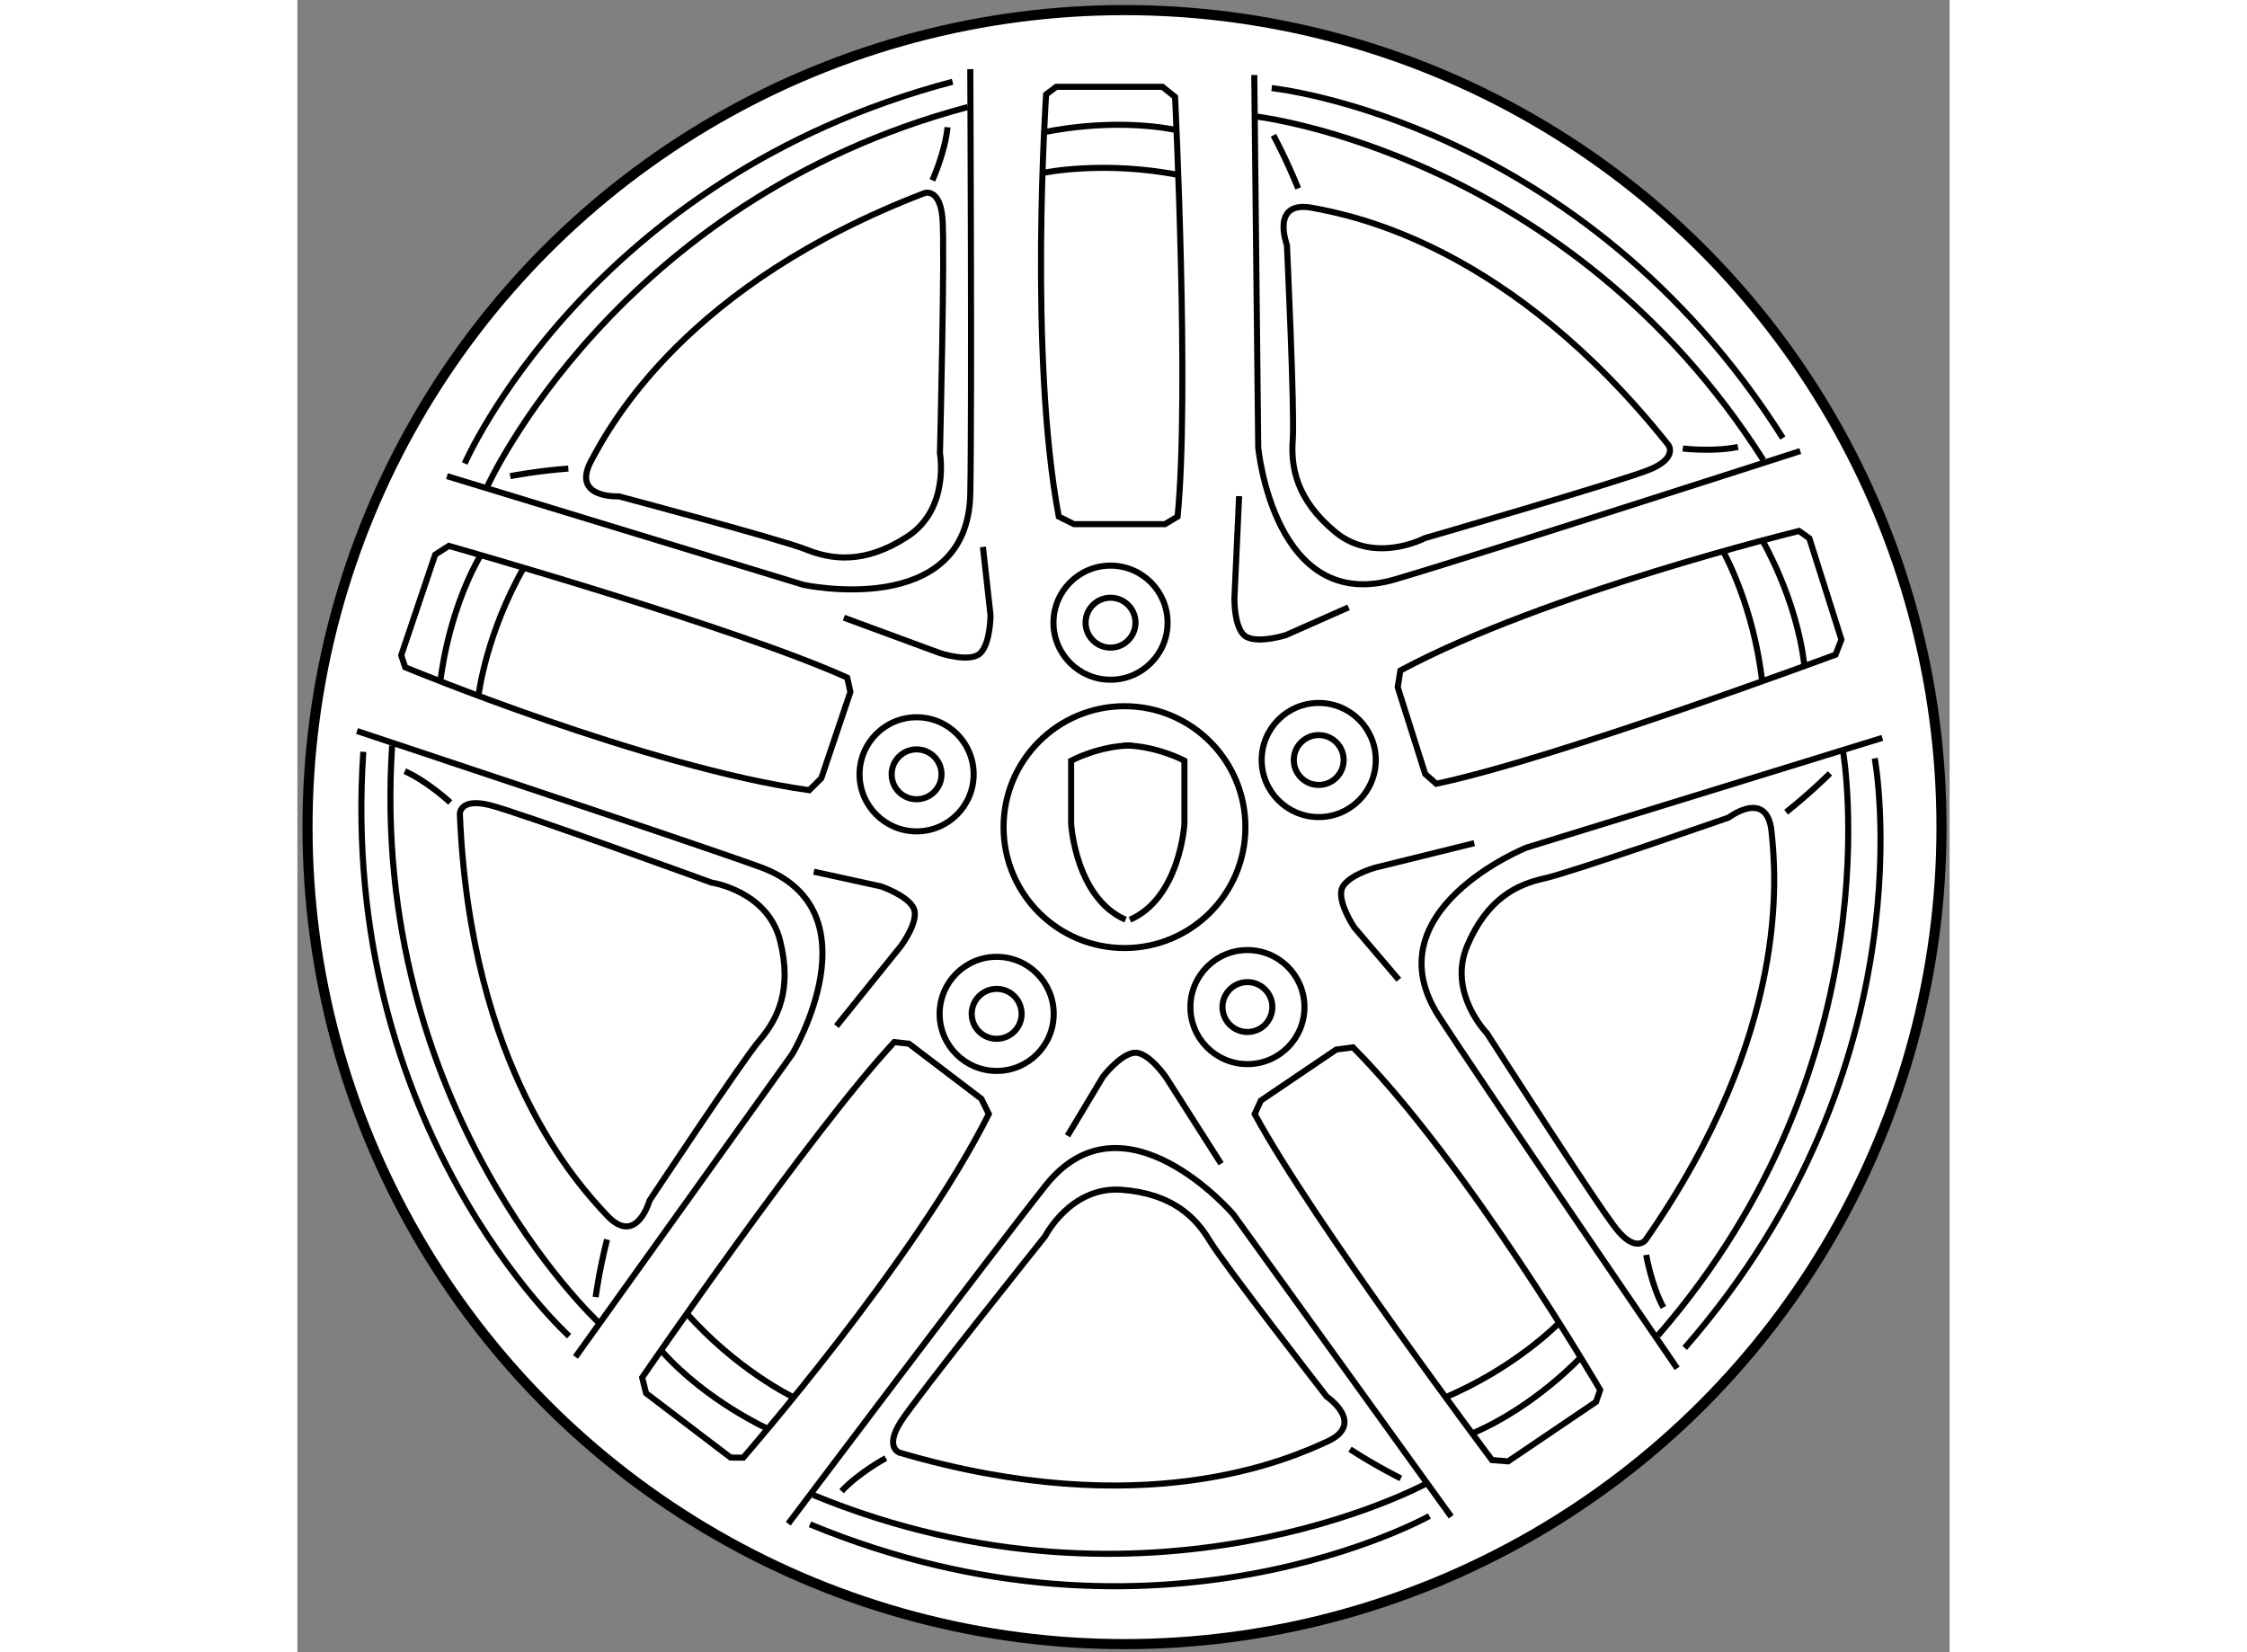 <?xml version="1.0" encoding="utf-8"?>
<!-- Generator: Adobe Illustrator 15.1.0, SVG Export Plug-In . SVG Version: 6.00 Build 0)  -->
<!DOCTYPE svg PUBLIC "-//W3C//DTD SVG 1.1//EN" "http://www.w3.org/Graphics/SVG/1.1/DTD/svg11.dtd">
<svg version="1.1" xmlns="http://www.w3.org/2000/svg" xmlns:xlink="http://www.w3.org/1999/xlink" x="0px" y="0px" width="244.8px"
	 height="180px" viewBox="31.591 93.094 81.696 81.696" enable-background="new 0 0 244.8 180" xml:space="preserve">
	
<rect x="31.591" y="93.094" width="81.696" height="81.696" fill="#808080" stroke="none"/>
	
<g><circle fill="#FFFFFF" stroke="#000000" stroke-width="0.5" cx="72.489" cy="133.992" r="40.398"></circle><circle fill="none" stroke="#000000" stroke-width="0.3" cx="72.488" cy="133.992" r="5.979"></circle><circle fill="none" stroke="#000000" stroke-width="0.3" cx="71.797" cy="123.883" r="2.821"></circle><circle fill="none" stroke="#000000" stroke-width="0.3" cx="71.798" cy="123.883" r="1.234"></circle><circle fill="none" stroke="#000000" stroke-width="0.3" cx="62.209" cy="131.381" r="2.821"></circle><circle fill="none" stroke="#000000" stroke-width="0.3" cx="62.207" cy="131.381" r="1.233"></circle><circle fill="none" stroke="#000000" stroke-width="0.3" cx="66.168" cy="143.227" r="2.821"></circle><circle fill="none" stroke="#000000" stroke-width="0.3" cx="66.167" cy="143.225" r="1.234"></circle><circle fill="none" stroke="#000000" stroke-width="0.3" cx="78.567" cy="142.891" r="2.82"></circle><circle fill="none" stroke="#000000" stroke-width="0.3" cx="78.566" cy="142.889" r="1.233"></circle><circle fill="none" stroke="#000000" stroke-width="0.3" cx="82.092" cy="130.674" r="2.821"></circle><circle fill="none" stroke="#000000" stroke-width="0.3" cx="82.092" cy="130.674" r="1.233"></circle><path fill="none" stroke="#000000" stroke-width="0.3" d="M72.543,138.57c-2.478-1.078-2.693-4.74-2.693-4.74v-3.123
					c0,0,1.401-0.754,3.017-0.754"></path><path fill="none" stroke="#000000" stroke-width="0.3" d="M72.758,138.57c2.478-1.078,2.693-4.74,2.693-4.74v-3.123
					c0,0-1.4-0.754-3.017-0.754"></path><path fill="none" stroke="#000000" stroke-width="0.3" d="M38.988,116.637l17.625,5.375c0,0,8.125,1.75,8.25-4.5
				c0.085-4.25,0-21,0-21"></path><path fill="none" stroke="#000000" stroke-width="0.3" d="M40.988,117.137c0,0,6.375-14.125,23.75-18.75"></path><path fill="none" stroke="#000000" stroke-width="0.3" d="M47.488,117.637c0,0-2.375,0.125-1.375-1.75s4.75-8.75,16.5-13.25
				c0,0,0.75-0.25,0.875,1.25s-0.125,11.625-0.125,11.625s0.5,2.75-1.625,4.125s-3.75,1.125-5,0.625S47.488,117.637,47.488,117.637z"></path><path fill="none" stroke="#000000" stroke-width="0.3" d="M39.863,116.012c0,0,6.125-14.125,24.125-18.875"></path><path fill="none" stroke="#000000" stroke-width="0.3" d="M65.488,120.137l0.375,3.375c0,0,0,1.375-0.5,1.875s-2,0-2,0l-4.75-1.75
				"></path><path fill="none" stroke="#000000" stroke-width="0.3" d="M75.113,118.637c0.6-6.004-0.125-20.75-0.125-20.75l-0.625-0.5h-5.25
				l-0.5,0.375c0,0-0.875,12.875,0.625,20.875l0.75,0.375h4.5L75.113,118.637z"></path><path fill="none" stroke="#000000" stroke-width="0.3" d="M68.488,101.637c0,0,3-0.625,6.75,0.125"></path><path fill="none" stroke="#000000" stroke-width="0.3" d="M68.488,99.637c0,0,3.25-0.75,6.5-0.125"></path><path fill="none" stroke="#000000" stroke-width="0.3" d="M62.988,102.012c0,0,0.625-1.375,0.75-2.625"></path><path fill="none" stroke="#000000" stroke-width="0.3" d="M42.113,116.637c0,0,1.25-0.25,2.875-0.375"></path><path fill="none" stroke="#000000" stroke-width="0.3" d="M45.341,160.191l10.725-14.984c0,0,4.255-7.141-1.628-9.256
				c-4.001-1.438-19.899-6.709-19.899-6.709"></path><path fill="none" stroke="#000000" stroke-width="0.3" d="M46.453,158.455c0,0-11.347-10.555-10.178-28.496"></path><path fill="none" stroke="#000000" stroke-width="0.3" d="M49.004,152.455c0,0-0.64,2.291-2.098,0.744
				c-1.457-1.547-6.773-7.297-7.282-19.869c0,0,0.002-0.789,1.464-0.43c1.461,0.361,10.976,3.834,10.976,3.834
				s2.766,0.404,3.39,2.857s-0.133,3.912-1.006,4.938S49.004,152.455,49.004,152.455z"></path><path fill="none" stroke="#000000" stroke-width="0.3" d="M45.028,159.162c0,0-11.428-10.318-10.178-28.893"></path><path fill="none" stroke="#000000" stroke-width="0.3" d="M57.125,136.197l3.317,0.725c0,0,1.303,0.439,1.617,1.072
				s-0.639,1.895-0.639,1.895l-3.177,3.943"></path><path fill="none" stroke="#000000" stroke-width="0.3" d="M58.778,126.6c-5.498-2.488-19.701-6.514-19.701-6.514l-0.674,0.434
				l-1.678,4.975l0.195,0.594c0,0,11.921,4.943,19.98,6.078l0.596-0.592l1.438-4.264L58.778,126.6z"></path><path fill="none" stroke="#000000" stroke-width="0.3" d="M40.553,127.443c0,0,0.366-3.041,2.276-6.355"></path><path fill="none" stroke="#000000" stroke-width="0.3" d="M38.658,126.805c0,0,0.327-3.318,1.958-6.199"></path><path fill="none" stroke="#000000" stroke-width="0.3" d="M39.151,132.775c0,0-1.104-1.031-2.248-1.549"></path><path fill="none" stroke="#000000" stroke-width="0.3" d="M46.339,157.23c0,0,0.163-1.266,0.563-2.846"></path><path fill="none" stroke="#000000" stroke-width="0.3" d="M88.642,168.088L77.87,153.139c0,0-5.407-6.314-9.291-1.416
				c-2.642,3.332-12.717,16.713-12.717,16.713"></path><path fill="none" stroke="#000000" stroke-width="0.3" d="M87.352,166.48c0,0-13.627,7.379-30.254,0.537"></path><path fill="none" stroke="#000000" stroke-width="0.3" d="M82.481,162.145c0,0,1.967,1.34,0.035,2.227s-9.079,4.086-21.155,0.551
				c0,0-0.747-0.254,0.062-1.523s7.139-9.176,7.139-9.176s1.268-2.492,3.792-2.299c2.523,0.193,3.664,1.377,4.356,2.531
				S82.481,162.145,82.481,162.145z"></path><path fill="none" stroke="#000000" stroke-width="0.3" d="M87.565,168.055c0,0-13.428,7.533-30.629,0.412"></path><path fill="none" stroke="#000000" stroke-width="0.3" d="M69.671,149.254l1.746-2.91c0,0,0.832-1.096,1.533-1.191
				c0.7-0.096,1.591,1.211,1.591,1.211l2.722,4.271"></path><path fill="none" stroke="#000000" stroke-width="0.3" d="M61.104,144.621c-4.113,4.416-12.466,16.588-12.466,16.588l0.194,0.775
				l4.178,3.18l0.625,0.006c0,0,8.493-9.717,12.144-16.992l-0.369-0.752l-3.581-2.725L61.104,144.621z"></path><path fill="none" stroke="#000000" stroke-width="0.3" d="M56.08,162.162c0,0-2.765-1.32-5.294-4.189"></path><path fill="none" stroke="#000000" stroke-width="0.3" d="M54.87,163.752c0,0-3.041-1.369-5.248-3.836"></path><path fill="none" stroke="#000000" stroke-width="0.3" d="M60.686,165.193c0,0-1.33,0.715-2.188,1.635"></path><path fill="none" stroke="#000000" stroke-width="0.3" d="M86.153,166.195c0,0-1.146-0.559-2.515-1.441"></path><path fill="none" stroke="#000000" stroke-width="0.3" d="M109.96,129.58l-17.607,5.43c0,0-7.711,3.107-4.311,8.352
				c2.313,3.568,11.772,17.391,11.772,17.391"></path><path fill="none" stroke="#000000" stroke-width="0.3" d="M108.024,130.289c0,0,2.638,15.271-9.157,28.84"></path><path fill="none" stroke="#000000" stroke-width="0.3" d="M102.36,133.52c0,0,1.896-1.438,2.12,0.678
				c0.223,2.113,0.972,9.908-6.237,20.223c0,0-0.479,0.627-1.425-0.547c-0.944-1.17-6.413-9.695-6.413-9.695
				s-1.956-1.998-0.967-4.328s2.475-3.031,3.79-3.318S102.36,133.52,102.36,133.52z"></path><path fill="none" stroke="#000000" stroke-width="0.3" d="M109.585,130.59c0,0,2.847,15.131-9.396,29.154"></path><path fill="none" stroke="#000000" stroke-width="0.3" d="M86.052,141.539l-2.201-2.584c0,0-0.771-1.139-0.638-1.834
				c0.133-0.693,1.656-1.121,1.656-1.121l4.916-1.215"></path><path fill="none" stroke="#000000" stroke-width="0.3" d="M78.925,148.178c2.869,5.307,11.734,17.111,11.734,17.111l0.797,0.064
				l4.349-2.943l0.204-0.59c0,0-6.493-11.152-12.221-16.938l-0.831,0.109l-3.726,2.523L78.925,148.178z"></path><path fill="none" stroke="#000000" stroke-width="0.3" d="M93.939,158.541c0,0-2.133,2.199-5.66,3.678"></path><path fill="none" stroke="#000000" stroke-width="0.3" d="M95.061,160.195c0,0-2.271,2.445-5.312,3.748"></path><path fill="none" stroke="#000000" stroke-width="0.3" d="M98.284,155.146c0,0,0.253,1.488,0.85,2.596"></path><path fill="none" stroke="#000000" stroke-width="0.3" d="M107.372,131.334c0,0-0.896,0.906-2.17,1.922"></path><path fill="none" stroke="#000000" stroke-width="0.3" d="M78.905,96.803l0.196,18.426c0,0,0.786,8.275,6.78,6.508
				c4.078-1.201,20.021-6.34,20.021-6.34"></path><path fill="none" stroke="#000000" stroke-width="0.3" d="M79.035,98.861c0,0,15.389,1.814,25.043,16.982"></path><path fill="none" stroke="#000000" stroke-width="0.3" d="M80.52,105.211c0,0-0.839-2.227,1.252-1.84
				c2.09,0.387,9.776,1.887,17.614,11.73c0,0,0.464,0.639-0.93,1.211c-1.391,0.572-11.119,3.391-11.119,3.391
				s-2.472,1.307-4.424-0.303c-1.952-1.613-2.203-3.236-2.104-4.578C80.908,113.479,80.52,105.211,80.52,105.211z"></path><path fill="none" stroke="#000000" stroke-width="0.3" d="M79.767,97.451c0,0,15.314,1.574,25.276,17.301"></path><path fill="none" stroke="#000000" stroke-width="0.3" d="M83.568,123.125l-3.104,1.375c0,0-1.311,0.416-1.939,0.09
				c-0.627-0.324-0.602-1.906-0.602-1.906l0.232-5.057"></path><path fill="none" stroke="#000000" stroke-width="0.3" d="M87.906,131.848c5.904-1.242,19.742-6.383,19.742-6.383l0.288-0.746
				l-1.584-5.006l-0.509-0.365c0,0-12.539,3.055-19.713,6.9l-0.132,0.826l1.359,4.291L87.906,131.848z"></path><path fill="none" stroke="#000000" stroke-width="0.3" d="M102.112,120.4c0,0,1.502,2.67,1.916,6.473"></path><path fill="none" stroke="#000000" stroke-width="0.3" d="M104.018,119.795c0,0,1.697,2.873,2.082,6.16"></path><path fill="none" stroke="#000000" stroke-width="0.3" d="M100.094,115.27c0,0,1.499,0.182,2.729-0.076"></path><path fill="none" stroke="#000000" stroke-width="0.3" d="M79.851,99.783c0,0,0.613,1.117,1.225,2.627"></path></g>


</svg>